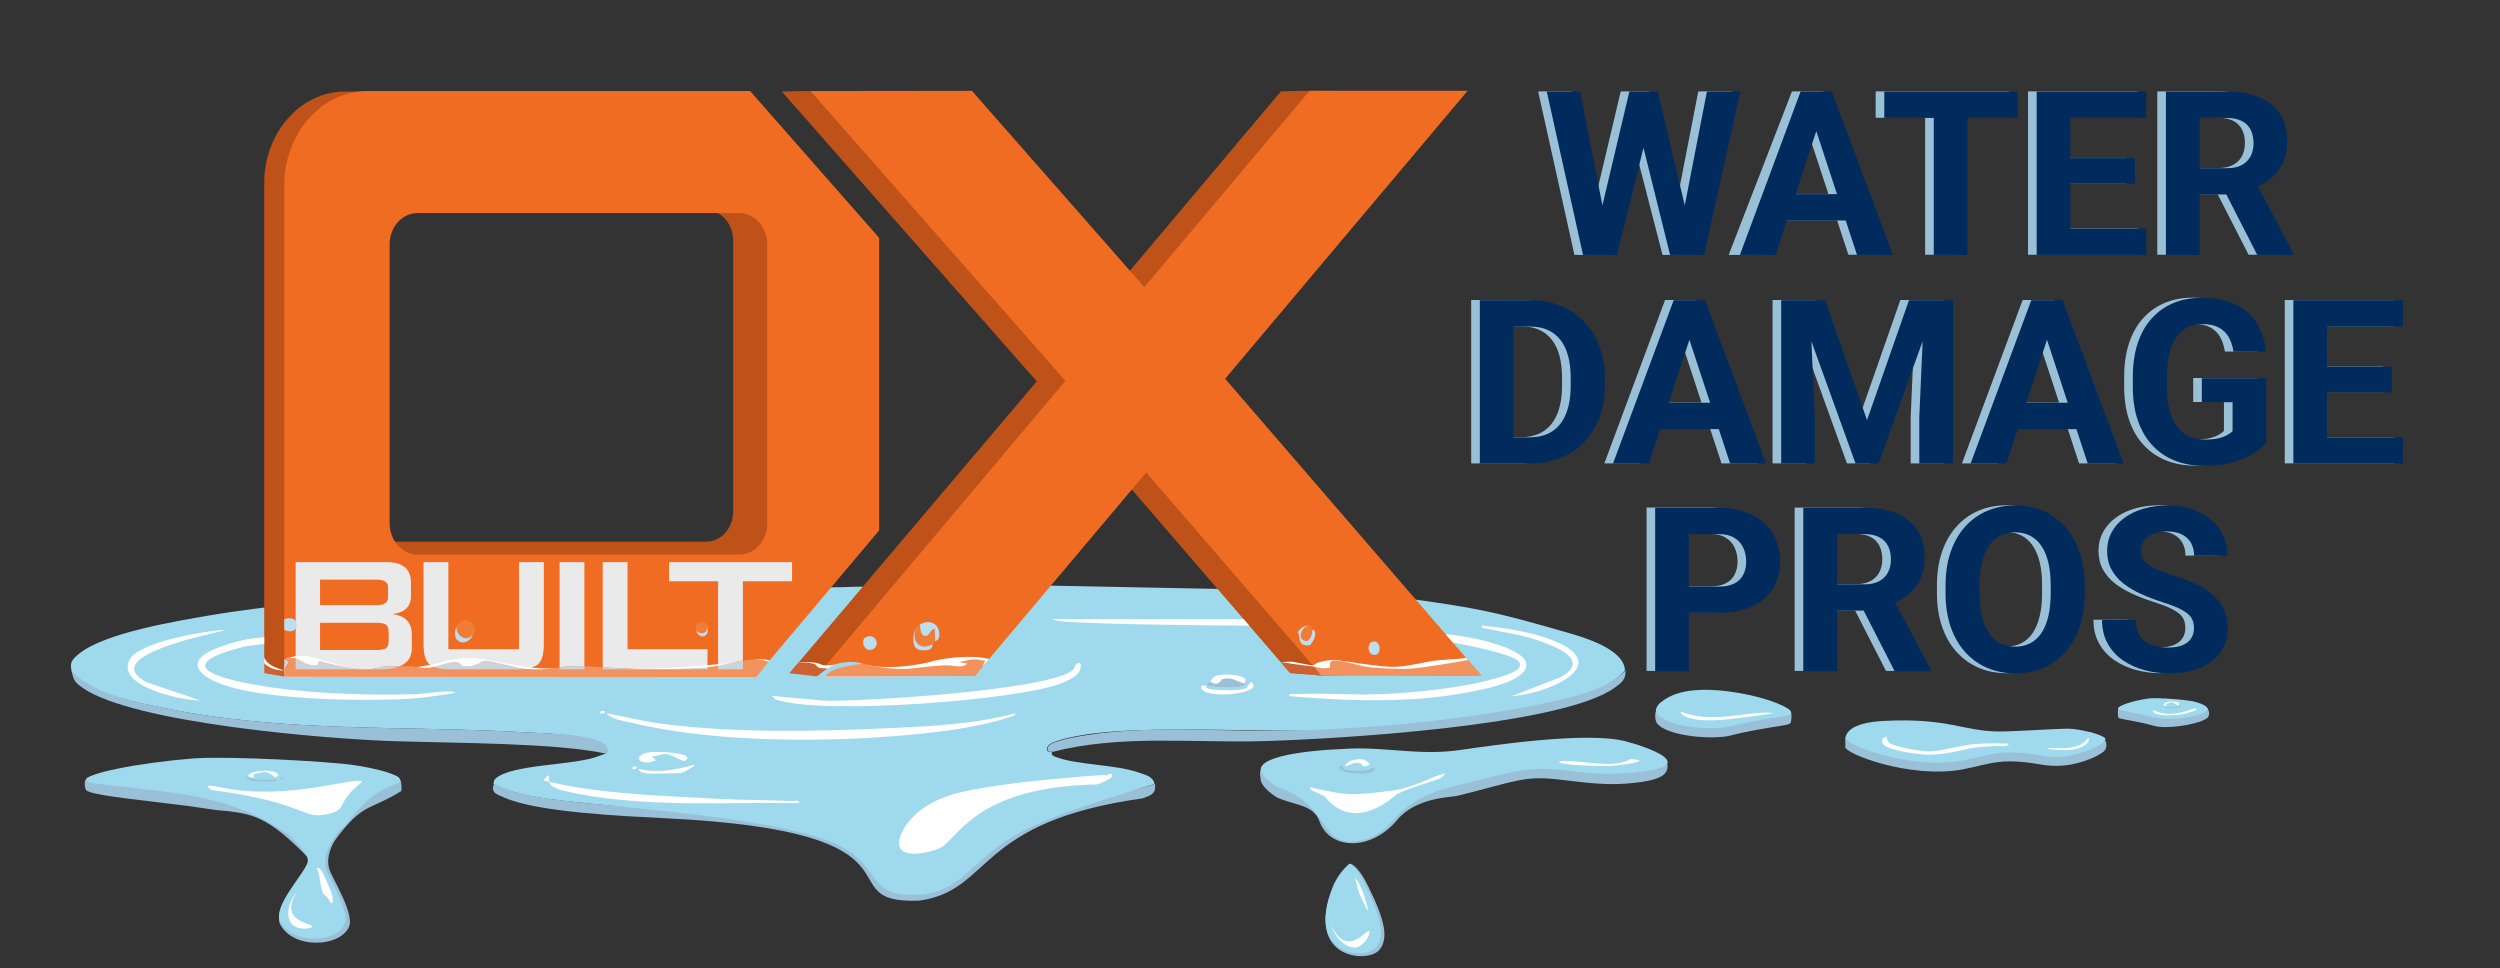 <?xml version="1.0" encoding="UTF-8"?>
<svg id="Layer_1" xmlns="http://www.w3.org/2000/svg" version="1.1" viewBox="0 0 3037.1 1176.38">
  <rect x="0" y="0" width="3037.1" height="1176.38" fill="#333333" stroke="none"/>
  <!-- Generator: Adobe Illustrator 29.8.2, SVG Export Plug-In . SVG Version: 2.1.1 Build 3)  -->
  <defs>
    <style>
      .st0 {
        fill: #f2935f;
      }

      .st1 {
        fill: #ced3d8;
      }

      .st2 {
        fill: #9fd9ed;
      }

      .st3 {
        fill: #fff;
      }

      .st4 {
        fill: none;
      }

      .st5 {
        fill: #bf5219;
      }

      .st6 {
        fill: #beddee;
      }

      .st7 {
        fill: #9ac0d7;
      }

      .st8 {
        fill: #cc6132;
      }

      .st9 {
        fill: #f06c22;
      }

      .st10 {
        fill: #002b5c;
      }

      .st11 {
        fill: #eaeaea;
      }

      .st12 {
        fill: #f07d35;
      }
    </style>
  </defs>
  <path class="st7" d="M1641.06,1049.2c-6.04,5.29-15.55,14.85-21.59,29.51-35.42,85.86,42.04,92.34,56.23,75.29,11.63-13.97,6.75-36.63-14.08-78.34-6.17-12.35-13.39-23.13-20.57-26.45h0Z"/>
  <path class="st7" d="M350.18,1009.9c9.64,9.63,27.84,26.3,25.92,35.83-2.93,14.52-46.58,57.84-35.37,77.96,9.93,17.82,31.17,20.52,35.72,21.09,15.4,1.96,39.19-1.96,47.35-18.34,7.71-15.49-20.8-60.66-23.81-70.62-2.95-9.76-2.18-25.14,16-49.13l-65.79,3.21h-.02Z"/>
  <path class="st7" d="M1403.12,952.28c1.43,12.35-4.84,13.71-14.89,17.59-204.97,28.53-182.33,111.95-271.58,124.24-117.33,4.54,29.75-84.07-310.02-100.15-47.29-2.44-153.25-6.99-193.44-24.84-9.47-4.2-17.48-5.77-13.04-16.85,26.7,13.5,57.62,17.34,87.08,20.76,134.18,15.57,280.81,13.85,415.64,10.31,100.22-2.63,204,.28,300.25-31.08v.02h0Z"/>
  <g>
    <g>
      <path class="st7" d="M1828.15,562.94h20.04c13.45,0,25.74-2.25,36.87-6.75s20.72-10.91,28.76-19.22c8.04-8.32,14.27-18.29,18.67-29.92,4.41-11.63,6.61-24.49,6.61-38.57v-9.41c0-14.17-2.2-27.06-6.61-38.64-4.41-11.59-10.66-21.56-18.74-29.92-8.09-8.36-17.65-14.79-28.69-19.29-11.04-4.5-23.2-6.75-36.46-6.75h-61.34v198.46h40.89,0ZM1848.59,396.51c7.9,0,14.9,1.34,20.99,4.02s11.22,6.66,15.4,11.93,7.34,11.77,9.47,19.49,3.2,16.68,3.2,26.85v9.68c0,13.27-1.89,24.58-5.66,33.94-3.77,9.36-9.34,16.47-16.7,21.33-7.36,4.86-16.4,7.29-27.12,7.29h-20.04v-134.53h20.46Z"/>
      <path class="st7" d="M2050.46,364.48h-27.67l-73.74,198.46h43.48l13.73-41.85h71.33l13.76,41.85h43.62l-74.15-198.46h-10.36ZM2016.77,489.06l25.11-76.54,25.17,76.54h-50.28Z"/>
      <polygon class="st7" points="2321.17 562.94 2362.06 562.94 2362.06 364.48 2343.25 364.48 2327.44 364.48 2308.63 364.48 2257.65 510.19 2206.67 364.48 2187.86 364.48 2172.05 364.48 2153.37 364.48 2153.37 562.94 2194.13 562.94 2194.13 506.51 2190.06 414.34 2243.74 562.94 2271.55 562.94 2325.24 414.33 2321.17 506.51 2321.17 562.94"/>
      <path class="st7" d="M2484.87,364.48h-27.67l-73.74,198.46h43.48l13.73-41.85h71.33l13.76,41.85h43.62l-74.15-198.46h-10.36ZM2451.18,489.06l25.11-76.54,25.17,76.54h-50.28Z"/>
      <path class="st7" d="M2664.39,488.38h37.35v35.17c-1.45,1.45-3.52,2.98-6.2,4.56-2.68,1.59-6.18,2.93-10.49,4.02-4.32,1.09-9.7,1.64-16.15,1.64-7.73,0-14.5-1.36-20.31-4.09-5.82-2.73-10.7-6.79-14.65-12.2-3.95-5.4-6.93-12.08-8.93-20.04-2-7.95-3-17.11-3-27.47v-12.68c0-10.45.95-19.63,2.86-27.53,1.91-7.91,4.68-14.54,8.31-19.9,3.63-5.36,8.11-9.43,13.43-12.2,5.31-2.77,11.38-4.16,18.2-4.16,8.27,0,15.01,1.41,20.24,4.23,5.22,2.82,9.24,6.73,12.06,11.72,2.82,5,4.72,10.86,5.73,17.58h39.66c-1.36-12.72-4.97-24.01-10.84-33.87-5.86-9.86-14.34-17.58-25.42-23.17-11.09-5.59-25.26-8.39-42.53-8.39-12.45,0-23.76,2.14-33.94,6.41s-18.95,10.5-26.31,18.68-13.02,18.22-16.97,30.12c-3.95,11.91-5.93,25.49-5.93,40.76v12.4c0,15.27,2.04,28.83,6.13,40.69,4.09,11.86,9.93,21.88,17.52,30.05,7.59,8.18,16.65,14.38,27.19,18.61,10.54,4.22,22.22,6.34,35.03,6.34,14.45,0,26.76-1.55,36.94-4.63,10.18-3.09,18.49-6.79,24.94-11.11s11.22-8.34,14.31-12.06v-78.65h-78.24v29.17h0Z"/>
      <polygon class="st7" points="2816.51 531.04 2816.51 476.38 2895.02 476.38 2895.02 445.31 2816.51 445.31 2816.51 396.51 2908.65 396.51 2908.65 364.48 2816.51 364.48 2803.15 364.48 2775.62 364.48 2775.62 562.94 2803.15 562.94 2816.51 562.94 2908.79 562.94 2908.79 531.04 2816.51 531.04"/>
    </g>
    <g>
      <path class="st7" d="M2117.59,624.99c-11.13-5.59-24.47-8.38-40.01-8.38h-77.29v198.46h40.89v-70.75h36.39c15.54,0,28.87-2.54,40.01-7.63,11.13-5.09,19.65-12.31,25.56-21.67,5.91-9.36,8.86-20.45,8.86-33.26s-2.95-23.86-8.86-33.67c-5.91-9.81-14.43-17.52-25.56-23.1h.01ZM2107.44,697.71c-2.27,4.63-5.86,8.25-10.77,10.84s-11.27,3.88-19.08,3.88h-36.39v-63.79h36.39c7.81,0,14.18,1.55,19.08,4.63,4.91,3.09,8.5,7.18,10.77,12.27s3.41,10.59,3.41,16.49-1.14,11.04-3.41,15.67h0Z"/>
      <path class="st7" d="M2307.06,722.72c6.49-5.04,11.54-11.36,15.13-18.94,3.59-7.59,5.38-16.7,5.38-27.33,0-12.99-2.95-23.95-8.86-32.85-5.91-8.9-14.33-15.63-25.29-20.17-10.95-4.54-24.01-6.82-39.19-6.82h-74.01v198.46h40.89v-73.47h32.48l37.58,73.47h43.76v-1.91l-42.98-81.48c5.55-2.51,10.61-5.47,15.1-8.96h.01ZM2221.12,648.64h33.12c7.27,0,13.31,1.23,18.13,3.68,4.82,2.45,8.41,6,10.77,10.63s3.54,10.13,3.54,16.49c0,6-1.21,11.27-3.61,15.81-2.41,4.54-5.98,8.09-10.7,10.63-4.73,2.55-10.68,3.82-17.86,3.82h-33.4v-61.07h.01Z"/>
      <path class="st7" d="M2498.44,639.92c-7.5-8.45-16.4-14.91-26.72-19.36-10.31-4.45-21.74-6.68-34.28-6.68s-23.83,2.23-34.15,6.68c-10.31,4.45-19.22,10.91-26.72,19.36s-13.29,18.65-17.38,30.6c-4.09,11.95-6.13,25.51-6.13,40.69v9.41c0,15.08,2.07,28.62,6.2,40.62s9.97,22.2,17.52,30.6c7.54,8.41,16.47,14.84,26.78,19.29,10.31,4.45,21.69,6.68,34.15,6.68s23.97-2.23,34.28-6.68,19.2-10.88,26.65-19.29,13.22-18.61,17.31-30.6c4.09-12,6.13-25.53,6.13-40.62v-9.41c0-15.17-2.07-28.74-6.2-40.69-4.14-11.95-9.95-22.15-17.45-30.6h0ZM2480.79,720.61c0,10.45-.95,19.7-2.86,27.74s-4.68,14.81-8.32,20.31c-3.63,5.5-8.13,9.66-13.49,12.47-5.36,2.82-11.5,4.23-18.4,4.23s-13.04-1.41-18.4-4.23c-5.36-2.81-9.91-6.97-13.63-12.47-3.73-5.5-6.54-12.27-8.45-20.31s-2.86-17.29-2.86-27.74v-9.68c0-10.54.95-19.81,2.86-27.81,1.91-8,4.7-14.72,8.38-20.17s8.18-9.56,13.5-12.33c5.31-2.77,11.43-4.16,18.33-4.16s13.04,1.39,18.4,4.16c5.36,2.77,9.9,6.88,13.63,12.33s6.54,12.18,8.45,20.17c1.91,8,2.86,17.27,2.86,27.81v9.68Z"/>
      <path class="st7" d="M2678.97,723.61c-5.54-5.09-12.43-9.68-20.65-13.77-8.23-4.09-17.74-7.77-28.56-11.04-6.45-2-12.13-4.04-17.04-6.13-4.91-2.09-9.04-4.31-12.4-6.68-3.36-2.36-5.88-4.91-7.57-7.63-1.68-2.73-2.52-5.77-2.52-9.13,0-4.45,1.18-8.47,3.54-12.06s5.91-6.45,10.63-8.59c4.72-2.13,10.63-3.21,17.72-3.21s13.47,1.27,18.33,3.82,8.5,6.02,10.91,10.43,3.61,9.52,3.61,15.33h40.62c0-11.81-3.02-22.31-9.07-31.49-6.04-9.18-14.52-16.4-25.42-21.67-10.91-5.27-23.67-7.91-38.3-7.91-10.72,0-20.56,1.32-29.51,3.95-8.95,2.64-16.7,6.38-23.24,11.24s-11.63,10.68-15.27,17.45c-3.64,6.77-5.45,14.29-5.45,22.56s1.75,16.04,5.25,22.49,8.32,12.11,14.45,16.97,13.22,9.11,21.27,12.74c8.04,3.63,16.56,6.91,25.56,9.81,8.09,2.54,14.68,5,19.77,7.36s9.04,4.75,11.86,7.16,4.75,5.04,5.79,7.91c1.04,2.86,1.57,6.06,1.57,9.61,0,4.45-1.11,8.45-3.34,12-2.23,3.54-5.64,6.32-10.22,8.31-4.59,2-10.43,3-17.52,3-5.82,0-11.16-.59-16.02-1.77s-9.04-3.09-12.54-5.72c-3.5-2.64-6.2-6.09-8.11-10.36s-2.86-9.5-2.86-15.68h-41.03c0,11.18,2.32,20.86,6.95,29.03,4.63,8.18,10.84,14.91,18.61,20.17,7.77,5.27,16.43,9.2,25.97,11.79,9.54,2.59,19.22,3.89,29.03,3.89,10.91,0,20.76-1.23,29.58-3.68,8.81-2.45,16.4-6.04,22.76-10.77,6.36-4.72,11.22-10.5,14.58-17.31s5.04-14.54,5.04-23.17c0-8.18-1.41-15.49-4.23-21.95-2.82-6.45-7-12.22-12.54-17.31h0Z"/>
    </g>
    <g>
      <polygon class="st7" points="2103.6 111.03 2063.12 111.03 2036.25 249.34 2003.42 111.03 1991.01 111.03 1981.47 111.03 1968.93 111.03 1936.19 249.33 1909.09 111.03 1868.61 111.03 1912.68 309.7 1923.12 309.7 1939.08 309.49 1953.94 309.49 1986.08 179.25 2019.69 309.7 2028.9 309.7 2042.13 309.49 2059.71 309.49 2103.6 111.03"/>
      <path class="st7" d="M2146.68,309.49l13.73-41.85h71.33l13.76,41.85h43.62l-74.15-198.46h-38.03l-76.88,198.67h13.62l33-.21h0ZM2196.03,159.08l25.17,76.54h-50.28l25.11-76.54h0Z"/>
      <polygon class="st7" points="2338.73 309.49 2379.49 309.49 2379.49 143.06 2440.55 143.06 2440.55 111.03 2379.49 111.03 2338.73 111.03 2278.62 111.03 2278.62 143.06 2338.73 143.06 2338.73 309.49"/>
      <polygon class="st7" points="2504.62 309.49 2596.9 309.49 2596.9 277.6 2504.62 277.6 2504.62 222.94 2583.13 222.94 2583.13 191.86 2504.62 191.86 2504.62 143.06 2596.76 143.06 2596.76 111.03 2504.62 111.03 2491.26 111.03 2463.73 111.03 2463.73 309.49 2491.26 309.49 2504.62 309.49"/>
      <path class="st7" d="M2661.64,236.02h32.48l37.58,73.47h43.76v-1.91l-42.98-81.48c5.55-2.51,10.61-5.47,15.1-8.96,6.49-5.04,11.54-11.36,15.13-18.94,3.59-7.59,5.38-16.7,5.38-27.33,0-12.99-2.95-23.95-8.86-32.85-5.91-8.9-14.33-15.63-25.29-20.17-10.95-4.54-24.01-6.82-39.19-6.82h-74.01v198.46h40.89v-73.47h.01ZM2694.77,143.06c7.27,0,13.31,1.23,18.13,3.68,4.82,2.45,8.41,6,10.77,10.63s3.54,10.13,3.54,16.49c0,6-1.21,11.27-3.61,15.81-2.41,4.54-5.98,8.09-10.7,10.63-4.73,2.55-10.68,3.82-17.86,3.82h-33.4v-61.07h33.13Z"/>
    </g>
  </g>
  <g>
    <g>
      <path class="st10" d="M1838.63,563.14h20.04c13.45,0,25.74-2.25,36.87-6.75s20.72-10.91,28.76-19.22c8.04-8.32,14.27-18.29,18.67-29.92,4.41-11.63,6.61-24.49,6.61-38.57v-9.41c0-14.17-2.2-27.06-6.61-38.64-4.41-11.59-10.66-21.56-18.74-29.92-8.09-8.36-17.65-14.79-28.69-19.29-11.04-4.5-23.2-6.75-36.46-6.75h-61.34v198.46h40.89,0ZM1859.08,396.72c7.9,0,14.9,1.34,20.99,4.02s11.22,6.66,15.4,11.93,7.34,11.77,9.47,19.49,3.2,16.68,3.2,26.85v9.68c0,13.27-1.89,24.58-5.66,33.94-3.77,9.36-9.34,16.47-16.7,21.33s-16.4,7.29-27.12,7.29h-20.04v-134.53h20.46Z"/>
      <path class="st10" d="M2060.95,364.68h-27.67l-73.74,198.46h43.48l13.73-41.85h71.33l13.76,41.85h43.62l-74.15-198.46h-10.36ZM2027.26,489.27l25.11-76.54,25.17,76.54h-50.28Z"/>
      <polygon class="st10" points="2331.65 563.14 2372.55 563.14 2372.55 364.68 2353.74 364.68 2337.92 364.68 2319.11 364.68 2268.14 510.39 2217.16 364.68 2198.35 364.68 2182.53 364.68 2163.86 364.68 2163.86 563.14 2204.62 563.14 2204.62 506.71 2200.55 414.54 2254.23 563.14 2282.04 563.14 2335.72 414.54 2331.65 506.71 2331.65 563.14"/>
      <path class="st10" d="M2495.36,364.68h-27.67l-73.74,198.46h43.48l13.73-41.85h71.33l13.76,41.85h43.62l-74.15-198.46h-10.36ZM2461.67,489.27l25.11-76.54,25.17,76.54h-50.28Z"/>
      <path class="st10" d="M2674.88,488.59h37.35v35.17c-1.45,1.45-3.52,2.98-6.2,4.56-2.68,1.59-6.18,2.93-10.49,4.02-4.32,1.09-9.7,1.64-16.15,1.64-7.73,0-14.5-1.36-20.31-4.09-5.82-2.73-10.7-6.79-14.65-12.2-3.95-5.4-6.93-12.08-8.93-20.04-2-7.95-3-17.11-3-27.47v-12.68c0-10.45.95-19.63,2.86-27.53,1.91-7.91,4.68-14.54,8.31-19.9,3.63-5.36,8.11-9.43,13.43-12.2,5.31-2.77,11.38-4.16,18.2-4.16,8.27,0,15.01,1.41,20.24,4.23,5.22,2.82,9.24,6.73,12.06,11.72,2.82,5,4.72,10.86,5.73,17.58h39.66c-1.36-12.72-4.97-24.01-10.84-33.87-5.86-9.86-14.34-17.58-25.42-23.17-11.09-5.59-25.26-8.39-42.53-8.39-12.45,0-23.76,2.14-33.94,6.41s-18.95,10.5-26.31,18.68-13.02,18.22-16.97,30.12c-3.95,11.91-5.93,25.49-5.93,40.76v12.4c0,15.27,2.04,28.83,6.13,40.69,4.09,11.86,9.93,21.88,17.52,30.05,7.59,8.18,16.65,14.38,27.19,18.61,10.54,4.22,22.22,6.34,35.03,6.34,14.45,0,26.76-1.55,36.94-4.63,10.18-3.09,18.49-6.79,24.94-11.11s11.22-8.34,14.31-12.06v-78.65h-78.24v29.17h0Z"/>
      <polygon class="st10" points="2826.99 531.25 2826.99 476.59 2905.51 476.59 2905.51 445.51 2826.99 445.51 2826.99 396.72 2919.14 396.72 2919.14 364.68 2826.99 364.68 2813.64 364.68 2786.1 364.68 2786.1 563.14 2813.64 563.14 2826.99 563.14 2919.28 563.14 2919.28 531.25 2826.99 531.25"/>
    </g>
    <g>
      <path class="st10" d="M2128.08,625.2c-11.13-5.59-24.47-8.38-40.01-8.38h-77.29v198.46h40.89v-70.75h36.39c15.54,0,28.87-2.54,40.01-7.63,11.13-5.09,19.65-12.31,25.56-21.67,5.91-9.36,8.86-20.45,8.86-33.26s-2.95-23.86-8.86-33.67c-5.91-9.81-14.43-17.52-25.56-23.1h.01ZM2117.93,697.92c-2.27,4.63-5.86,8.25-10.77,10.84s-11.27,3.88-19.08,3.88h-36.39v-63.79h36.39c7.81,0,14.18,1.55,19.08,4.63,4.91,3.09,8.5,7.18,10.77,12.27s3.41,10.59,3.41,16.49-1.14,11.04-3.41,15.67h0Z"/>
      <path class="st10" d="M2317.55,722.93c6.49-5.04,11.54-11.36,15.13-18.94,3.59-7.59,5.38-16.7,5.38-27.33,0-12.99-2.95-23.95-8.86-32.85-5.91-8.9-14.33-15.63-25.29-20.17-10.95-4.54-24.01-6.82-39.19-6.82h-74.01v198.46h40.89v-73.47h32.48l37.58,73.47h43.76v-1.91l-42.98-81.48c5.55-2.51,10.61-5.47,15.1-8.96h.01ZM2231.6,648.84h33.12c7.27,0,13.31,1.23,18.13,3.68,4.82,2.45,8.41,6,10.77,10.63s3.54,10.13,3.54,16.49c0,6-1.21,11.27-3.61,15.81-2.41,4.54-5.98,8.09-10.7,10.63-4.73,2.55-10.68,3.82-17.86,3.82h-33.4v-61.07h.01Z"/>
      <path class="st10" d="M2508.92,640.12c-7.5-8.45-16.4-14.91-26.72-19.36s-21.74-6.68-34.28-6.68-23.83,2.23-34.15,6.68c-10.31,4.45-19.22,10.91-26.72,19.36s-13.29,18.65-17.38,30.6c-4.09,11.95-6.13,25.51-6.13,40.69v9.41c0,15.08,2.07,28.62,6.2,40.62s9.97,22.2,17.52,30.6c7.54,8.41,16.47,14.84,26.78,19.29,10.31,4.45,21.69,6.68,34.15,6.68s23.97-2.23,34.28-6.68,19.2-10.88,26.65-19.29,13.22-18.61,17.31-30.6c4.09-12,6.13-25.53,6.13-40.62v-9.41c0-15.17-2.07-28.74-6.2-40.69-4.14-11.95-9.95-22.15-17.45-30.6h0ZM2491.27,720.82c0,10.45-.95,19.7-2.86,27.74s-4.68,14.81-8.32,20.31c-3.63,5.5-8.13,9.66-13.49,12.47-5.36,2.82-11.5,4.23-18.4,4.23s-13.04-1.41-18.4-4.23c-5.36-2.81-9.91-6.97-13.63-12.47-3.73-5.5-6.54-12.27-8.45-20.31s-2.86-17.29-2.86-27.74v-9.68c0-10.54.95-19.81,2.86-27.81,1.91-8,4.7-14.72,8.38-20.17s8.18-9.56,13.5-12.33c5.31-2.77,11.43-4.16,18.33-4.16s13.04,1.39,18.4,4.16c5.36,2.77,9.9,6.88,13.63,12.33s6.54,12.18,8.45,20.17c1.91,8,2.86,17.27,2.86,27.81v9.68Z"/>
      <path class="st10" d="M2689.46,723.82c-5.54-5.09-12.43-9.68-20.65-13.77-8.23-4.09-17.74-7.77-28.56-11.04-6.45-2-12.13-4.04-17.04-6.13-4.91-2.09-9.04-4.31-12.4-6.68-3.36-2.36-5.88-4.91-7.57-7.63-1.68-2.73-2.52-5.77-2.52-9.13,0-4.45,1.18-8.47,3.54-12.06s5.91-6.45,10.63-8.59c4.72-2.13,10.63-3.21,17.72-3.21s13.47,1.27,18.33,3.82,8.5,6.02,10.91,10.43,3.61,9.52,3.61,15.33h40.62c0-11.81-3.02-22.31-9.07-31.49-6.04-9.18-14.52-16.4-25.42-21.67-10.91-5.27-23.67-7.91-38.3-7.91-10.72,0-20.56,1.32-29.51,3.95-8.95,2.64-16.7,6.38-23.24,11.24s-11.63,10.68-15.27,17.45c-3.64,6.77-5.45,14.29-5.45,22.56s1.75,16.04,5.25,22.49,8.32,12.11,14.45,16.97,13.22,9.11,21.27,12.74c8.04,3.63,16.56,6.91,25.56,9.81,8.09,2.54,14.68,5,19.77,7.36s9.04,4.75,11.86,7.16,4.75,5.04,5.79,7.91c1.04,2.86,1.57,6.06,1.57,9.61,0,4.45-1.11,8.45-3.34,12-2.23,3.54-5.64,6.32-10.22,8.31-4.59,2-10.43,3-17.52,3-5.82,0-11.16-.59-16.02-1.77s-9.04-3.09-12.54-5.72c-3.5-2.64-6.2-6.09-8.11-10.36s-2.86-9.5-2.86-15.68h-41.03c0,11.18,2.32,20.86,6.95,29.03,4.63,8.18,10.84,14.91,18.61,20.17,7.77,5.27,16.43,9.2,25.97,11.79,9.54,2.59,19.22,3.89,29.03,3.89,10.91,0,20.76-1.23,29.58-3.68,8.81-2.45,16.4-6.04,22.76-10.77,6.36-4.72,11.22-10.5,14.58-17.31s5.04-14.54,5.04-23.17c0-8.18-1.41-15.49-4.23-21.95-2.82-6.45-7-12.22-12.54-17.31h0Z"/>
    </g>
    <g>
      <polygon class="st10" points="2114.09 111.24 2073.61 111.24 2046.74 249.55 2013.9 111.24 2001.5 111.24 1991.96 111.24 1979.42 111.24 1946.68 249.54 1919.58 111.24 1879.1 111.24 1923.12 309.7 1940.71 309.7 1949.57 309.7 1964.42 309.7 1996.57 179.45 2028.9 309.7 2043.76 309.7 2052.61 309.7 2070.2 309.7 2114.09 111.24"/>
      <path class="st10" d="M2157.16,309.7l13.73-41.85h71.33l13.76,41.85h43.62l-74.15-198.46h-38.03l-73.74,198.46h43.48,0ZM2206.51,159.29l25.17,76.54h-50.28l25.11-76.54h0Z"/>
      <polygon class="st10" points="2349.22 309.7 2389.97 309.7 2389.97 143.27 2451.04 143.27 2451.04 111.24 2389.97 111.24 2349.22 111.24 2289.11 111.24 2289.11 143.27 2349.22 143.27 2349.22 309.7"/>
      <polygon class="st10" points="2515.1 309.7 2607.38 309.7 2607.38 277.8 2515.1 277.8 2515.1 223.15 2593.62 223.15 2593.62 192.07 2515.1 192.07 2515.1 143.27 2607.25 143.27 2607.25 111.24 2515.1 111.24 2501.75 111.24 2474.21 111.24 2474.21 309.7 2501.75 309.7 2515.1 309.7"/>
      <path class="st10" d="M2672.13,236.23h32.48l37.58,73.47h43.76v-1.91l-42.98-81.48c5.55-2.51,10.61-5.47,15.1-8.96,6.49-5.04,11.54-11.36,15.13-18.94,3.59-7.59,5.38-16.7,5.38-27.33,0-12.99-2.95-23.95-8.86-32.85-5.91-8.9-14.33-15.63-25.29-20.17-10.95-4.54-24.01-6.82-39.19-6.82h-74.01v198.46h40.89v-73.47h.01ZM2705.25,143.27c7.27,0,13.31,1.23,18.13,3.68,4.82,2.45,8.41,6,10.77,10.63s3.54,10.13,3.54,16.49c0,6-1.21,11.27-3.61,15.81-2.41,4.54-5.98,8.09-10.7,10.63-4.73,2.55-10.68,3.82-17.86,3.82h-33.4v-61.07h33.13Z"/>
    </g>
  </g>
  <g>
    <path class="st7" d="M2175.43,877.87c.77-1.82,2.3-12.88-1.4-15.28-9.96-6.44-36.82-7.82-59.48-11.74-13.69-2.37-69.53-10.48-97.45,2.94-3.11,1.49-8.89,13.6-5.02,23.17,5.31,13.14,49.15,21.32,81.09,18.1,11.64-1.17,9.81-2.66,39.64-8.2,31.67-5.88,41.19-5.59,42.63-8.99h-.01Z"/>
    <path class="st2" d="M2175.72,866.68c2.85-6.73-29.8-19.04-60.88-24.41-13.69-2.37-57.41-9.92-85.34,3.49-3.11,1.49-21,10.45-17.14,20.02,5.31,13.14,49.15,21.32,81.09,18.1,11.64-1.17,9.81-2.66,39.64-8.2,31.67-5.88,41.19-5.59,42.63-8.99h0Z"/>
    <path class="st3" d="M2154.54,866.51c-9.49-2.13-26.73.27-45.95,2.66-54.15,6.74-62.76-6.1-66.41-4.01-1.93,1.11,4.53,5.1,4.91,5.26,19.88,8.55,53.91,3.22,72.06,1.05,17.52-2.09,22.3-2.98,35.39-4.96h0Z"/>
  </g>
  <g>
    <path class="st7" d="M2241.75,906.96c1.48-3.61-8.98-25.64,36.53-27.83,77.15-3.72,106.39,17.39,149.72,17.81,15.1.15,96.13-6.82,110.17-7.73,18.84,5.27,23.38,11.89,19.64,21.05-2.36,5.77-27.5,17.81-51.06,19.76-21.39,1.77-29.31-2.88-53.85-4.67-28.09-2.05-40.84,3.81-66.89,9-64.45,12.85-147.48-19.55-144.27-27.38h.01Z"/>
    <path class="st2" d="M2241.92,896.08c1.48-3.61,2.44-18.17,47.95-20.36,77.15-3.72,94.98,12.52,138.3,12.94,15.1.15,69.35-3.36,83.42-3.47,14.07-.11,42.6,7.19,45.83,11.73,3.61,5.08-26.94,20.27-50.49,22.22-21.39,1.77-29.31-2.88-53.85-4.67-28.09-2.05-40.84,3.81-66.89,9-64.45,12.85-147.48-19.55-144.27-27.38h0Z"/>
    <path class="st3" d="M2290.96,895.2c1.55-.79,1.19,5.36,4.28,7.33,9.18,5.82,41.42,10.66,50.03,10.26,7.3-.34,17.18-2.31,42.08-7.32,10.96-2.21,32.76-2.93,51.75-2.06.78.04,1.41.07,1.83.09-.48.6-1.32,1.51-2.61,2.18-2.42,1.26-4.92.92-5.63.84-6.63-.78-13.11-.02-19.77.46-3.81.28-13.24.38-27.65,3.89-20.72,5.04-31.13,5.59-40.57,5.97-10.61.42-39.73-3.89-52.11-9.15-5.08-2.16-7.67-6.77-5.66-10.19-.03-.95,3.37-1.96,4.04-2.3h-.01Z"/>
    <path class="st3" d="M2486.32,909.7c5.41-2.28,17.53.43,29.04-1.57,20.97-3.65,19.49-12.67,21.86-11.34,1.26.7-.3,3.82-.41,4.05-3.49,6.87-16.17,9.89-24.64,10.38-11.03.63-17.89-.93-25.86-1.51h0Z"/>
  </g>
  <g>
    <path class="st7" d="M1585.93,922.99c44.08,6.48,139.77,7.77,187.11.93,43.99-6.35,151.44-32.17,197.82-20.32,9.04,2.31,43.28,10.98,54.7,21.16.66,11.8,3.74,23.23-50.75,27.28-29.39,2.19-61.34-2.95-83.96-5.36-39.72-4.23-49.32,2.43-120.53,20.14-7.54,1.87-49.86,1.71-72.62,28.93-33.27,39.79-82.93,35.77-94.72,2.11-7.24-20.68-30.22-19.29-51.4-29-1.84-.85-20.66-12.95-20.23-23.29.12-2.99-10.39-32.14,54.57-22.59h.01Z"/>
    <path class="st2" d="M1640.66,909.4c44.73-1.71,85.04,8.65,132.39,1.82,43.99-6.35,154.96-22.62,201.34-10.77,21.75,5.56,103.16,31.43.43,38.89-29.4,2.13-54.86-1.5-77.49-3.91-39.72-4.23-55.79.99-127,18.69-92.39,21.79-66.83,62.34-128.05,68.38-40.53,0-28.46-46.59-90.69-66.34-1.84-.85-23.15-14.18-19.45-23.86,4.51-11.78,40.8-20.32,108.52-22.9h0Z"/>
    <path class="st3" d="M1592.68,956.24c5.11,2.22,15.75,3.57,26.08,5.84,21.07,4.62,37.72,2.64,71.01-1.32,25.8-3.07,51.48-18.1,62.76-20.31,1.27-.25,2.32-.46,3.02-.6-1,1.63-2.77,3.9-5.88,5.55-5.75,3.04-33.45,10.11-52.65,19.35-19.48,16.9-56.93,40.66-87.59,3.06-9.9-6.26-21.56-7.76-16.75-11.57Z"/>
    <path class="st3" d="M1894.12,926.33c-1.96-5.75,47.42,3,64.23,1.6,19.23-1.6,21.17-5.69,21.29-5.69,29.5.95-2.24,6.28-15.55,7.7-15.49,1.66-61.63-.04-69.97-3.62h0Z"/>
    <path class="st3" d="M1634.48,930.96c.22-.12.38-.21.37-.23,7.05-1.57,9.36-5.49,18.02-3.45.95.22,2.67,7.16,9.91,1.71.7.46,1.23.83,1.65,1.14-.79-1.27-1.2-1.99-1.42-2.39-.06-.11-.23-.44-.51-.85-.29-.44-.57-.77-.76-.98,0,0-.9-1.01-2.16-1.79-.86-.53-5.07-3.74-17.96-.25-2.23.6-7.24,4.44-7.11,5.95.04.46.01.83-.03,1.16v-.02h0Z"/>
    <path class="st7" d="M1666.48,932.49c-.07.14-.15.28-.22.43-.27,2.2-4.66,2.71-6.26,2.89-6.13.67-21.33,1.07-26.55-1.01-1.73-.69-2.96-7.03-5.57-4.05-7.36,8.41,37.35,13.29,41.86,4.33,1.57-3.13-2.29-2.61-3.26-2.58h0Z"/>
    <path class="st7" d="M1682.07,937.67c.03.23.02.45,0,.66.11-.22.22-.43.33-.64-.17,0-.3,0-.32-.02h-.01Z"/>
  </g>
  <g>
    <g>
      <path class="st7" d="M2573.31,871.44c-.43-1.06-1.17-11.11,1.09-12.41,6.11-3.49,22.24-3.76,35.92-5.56,8.26-1.09,52.97-2.91,69.45,5.28,1.83.91,5.69,6.31,3.17,11.7-3.45,7.4-41.54,14.83-60.63,12.38-6.96-.89-5.83-1.71-23.61-5.44-18.88-3.97-24.6-3.98-25.39-5.95h0Z"/>
      <path class="st2" d="M2573.31,861.33c-1.57-3.9,18.26-10.3,37.01-12.78,8.26-1.09,33.56.33,51.76,3.08,5.74.87,21.98,5.45,19.47,10.84-3.45,7.4-40.14,12.7-59.23,10.26-6.96-.89-5.83-1.71-23.61-5.44-18.88-3.97-24.6-3.98-25.39-5.95h-.01Z"/>
      <path class="st3" d="M2668.62,861.46c-1.13-2.78-10.24,2.69-23.26,4.97-19.91,3.49-27.97-4.61-29.79-3.31-.96.69.94,2.6,1.08,2.74,4.26,4.2,29.74,3.33,36.9,1.37,9.7-2.64,15.02-4.17,15.06-5.77h.01Z"/>
    </g>
    <path class="st7" d="M2630.89,860.14c-.32-.04-2.25-.77-1.96-1.56,7.07,1.59,13.77.33,20.44-1.57.75.56-4.49,3.14-5.11,3.14-4,0-9.66.52-13.37,0h0Z"/>
    <path class="st7" d="M2626.9,857.6c.53.27-.46,1.34-1.56.77-.53-.27.46-1.34,1.56-.77Z"/>
    <path class="st3" d="M2631.31,855.18s5.99-2.36,7.86-1.94c3.1.69,6.27,4.05,6.27,4.05,0,0,2.22-1.07,2.09-1.7-.38-1.82-2.75-3.51-8.81-3.42-8.53.13-10.67,3.22-10.4,4.09.35,1.15,3.9,1.37,3.9,1.37l-.92-2.45h0Z"/>
  </g>
  <g>
    <g>
      <path class="st7" d="M104.61,959.76c-1.5-2.03-4.27-13.5,3.7-16,21.45-6.7,78.59-8.73,126.62-12.2,29.01-2.09,186.09-5.59,243.98,10.15,6.45,1.75,9.6,5.03,8.67,19.32-47.63,29.08-47.79,8.47-102.86,91.69-54.66-58.2-73.57-63.13-107.66-67.33-24.44-1.71-20.48-3.28-82.96-10.46-66.31-7.62-86.71-11.4-89.5-15.19v.02h.01Z"/>
      <path class="st2" d="M104.92,948.41c-5.52-8.26,64.13-21.82,130.02-27.05,29.01-2.31,117.9.69,181.83,6.51,20.17,1.84,77.21,11.53,68.38,22.95-72.03,25.09-51.1,74.27-118.17,69.09-24.44-1.89-45.98-44.85-172.87-58.89-66.31-8.4-86.4-8.43-89.19-12.6h0Z"/>
      <path class="st3" d="M439.79,949.9c-3.95-5.04-35.98,5.27-81.7,9.88-69.93,7.05-98.18-7.52-104.59-5.07-3.39,1.3,3.3,4.73,3.79,4.98,112.06,15.37,109.55,34.07,134.69,30.26,34.07-5.16,12.29-12.07,47.81-40.04h0Z"/>
    </g>
    <g>
      <path class="st7" d="M333.33,948.99c.61-.07,4.27-1.24,3.72-2.5-13.41,2.54-26.12.53-38.79-2.51-1.42.9,8.52,5.01,9.7,5.01,7.59,0,18.34.83,25.37,0Z"/>
      <path class="st7" d="M340.9,944.94c-1.01.44.87,2.13,2.97,1.23,1.01-.44-.87-2.13-2.97-1.23Z"/>
      <path class="st3" d="M307.43,941.06s11.36-3.78,14.92-3.11c5.88,1.11,11.91,6.47,11.91,6.47,0,0,4.22-1.71,3.97-2.71-.73-2.91-5.22-5.61-16.71-5.47-16.18.21-20.25,5.14-19.74,6.53.67,1.84,7.39,2.19,7.39,2.19l-1.74-3.91h0Z"/>
    </g>
  </g>
  <path class="st2" d="M1534.89,754.79c10.44,12.06,24.26,22.77,33.78,33.78.79.91,2.64,4.66,5.2,7.8,3.21,3.94,9.5,20.79,16.89,20.79h191c-4.68-7.3-15.5-22.96-23.39-25.99l-7.78-11.71c-4.89-4.71-5.76-6.43-7.81-9.08-12.05-14.9-26.33-29.53-38.98-44.18,91.87,12.67,109.01,16.09,198.58,41.79,21.12,6.06,70.9,20.37,71.67,46.57-21.42,24.22-60.27,33.03-90.92,40.31-79.48,18.87-181.81,29.6-263.68,32.56-76.34,2.76-231.44-7.54-305.98,5.85-7.97,1.43-37.94,6.66-40.85,13.73-3.29,8,4.67,5.94,5.01,6.3.57.62-1.73,3.47,3.51,5.67,25.45,10.66,72.1,9.14,102.46,19.58,7.16,2.46,17.75,4.96,18.76,13.73-43.32,14.11-130.2,38.05-173.6,65.03-53.03,32.97-62.75,68.39-117.87,69.84-61.62,1.62-38.93-41.8-105.15-65.96-78.69-28.71-246.41-39.69-319.27-48.14-29.46-3.42-60.38-7.26-87.08-20.76.81-2.02.07-4.1,2.59-6.39,19.87-18.01,96.88-15.8,125.46-27.46,2.66-1.08,4.69-1.58,4.92-1.72,1.59-.99,7.09-.85,4.72-7.27-6.36-17.21-78.38-18.57-94.8-19.55-155.54-9.35-300.7,1.54-456.11-32.43-33.94-7.42-74.23-14.8-98.72-40.31-2.95-11.55-1.39-15.04,9.1-23.38,31.33-24.9,116.15-38.99,156.73-45.96,38.92-6.69,78.36-10.79,117.42-16.41v85.74l7.8.02,521.25-7.82c9.26-3.55,10.56-15.75,13.04-19.44.25-.37,3.67-3.41,5.2-5.2,22.93-26.69,48.81-45.86,72.06-74.14,8.8,5.76,50.08,1.04,60.78,2.38-1.69,2.06-7.22,6.34-9.67,9.31-24.61,29.85-49.99,59.23-75.36,88.45-.84,5.65.82,3.07,3.76,3.94,3,.89,19.64,4.97,20.67,4.72,2.36-.57,13.12-18.83,24.92-22.98,10.47-3.68,18.21-3.75,28.58,0-16.08,4.12-36.93,5.67-44.18,23.39l177.4-10.74c1.17-6.85,15.83-17.56,19.79-23.15,2.06-2.91,7.62-25.67,8.22-26.52.27-.38,1.13-26.78,4.85-30.62,23.1-23.86,12.93,7.63,34.36-17.93l256.91,5.02c10.33,12.09,20.79,24.35,31.18,36.38l2.6,2.6.03-.04h0ZM1346.49,941.89v2.6c1.69-.87,1.69-1.73,0-2.6Z"/>
  <g>
    <g>
      <polygon class="st5" points="959.19 817.77 992.85 820.68 1157.22 811.41 1357.67 574.61 1567.19 817.61 1605.54 820.68 1764.76 817.15 1453.54 460.76 1748.06 110.98 1580.54 110.34 1556.08 110.98 1355.36 349.47 1145.91 110.98 974.28 110.59 949.82 111.24 1259.5 463.33 959.19 817.77"/>
      <path class="st5" d="M870.51,111.24h-451.69c-53.65,0-97.82,49.91-97.82,111.05v592.24l24.35,6.41,150.08-.26h382.83l144.49-191.12v-345.13l-152.23-173.19s-.01,0-.01,0ZM890.73,621.08c0,20.46-14.73,36.93-32.69,36.93h-380.07c-17.97,0-32.69-16.72-32.69-36.93v-328.91c0-20.46,14.73-36.93,32.69-36.93h380.07c17.97,0,32.69,16.72,32.69,36.93v328.91Z"/>
    </g>
    <g>
      <polygon class="st9" points="992.85 820.68 1184.58 820.68 1392.49 573.96 1605.54 820.68 1799.58 820.68 1488.35 460.11 1782.87 110.34 1590.89 110.34 1390.18 348.83 1180.72 110.34 984.63 110.59 1294.31 462.68 992.85 820.68"/>
      <path class="st9" d="M911.25,110.59h-465.17c-55.25,0-100.74,51.4-100.74,114.36v595.98h573.88l148.8-176.56v-355.43l-156.77-178.36h0ZM932.07,635.64c0,21.07-15.16,38.04-33.67,38.04h-391.41c-18.5,0-33.67-17.22-33.67-38.04v-338.72c0-21.07,15.16-38.04,33.67-38.04h391.41c18.5,0,33.67,17.22,33.67,38.04v338.72Z"/>
    </g>
  </g>
  <g>
    <path class="st11" d="M386.13,807.81l1.5-5.11c15.87,4.82,40.77,10.19,58.45,10.36,9.53.09,17.45-3.24,21.73-3.49,5.4-.31,11.71-.32,17.99-.24,9.62-4.02,14.47-11.23,14.47-21.68v-16.65c0-14.64-7.78-22.96-23.35-24.98,14.89-1.85,22.34-9.17,22.34-21.95v-15.9c0-16.82-9.71-25.23-29.12-25.23h-110.97v116.9c8.21,2.06,11.21,9.56,26.96,7.97ZM388.8,704.13h68.79c9.2,0,13.81,3.11,13.81,9.34v12.36c0,6.23-4.61,9.34-13.81,9.34h-68.79v-31.04ZM388.8,756.61h68.79c5.19,0,8.91.72,11.17,2.15,2.26,1.43,3.39,4.59,3.39,9.46v9.84c0,4.88-1.13,8.04-3.39,9.46-2.26,1.43-5.99,2.15-11.17,2.15h-68.79v-33.06Z"/>
    <path class="st11" d="M565.12,809.51c15.06.24,19.11-6.73,23.41-6.83,9.01-.22,34.22,7.95,50.05,9.8,6.85-.89,11.99-2.73,15.19-5.65,4.6-4.2,6.9-12.36,6.9-24.48v-99.42h-30.13v105.73h-85.86v-105.73h-30.13v99.42c0,12.11,2.3,20.27,6.91,24.48,1.45,1.32,3.41,2.36,5.61,3.27,8.57-2.01,17.56-5.97,26.84-5.85,6.89.09,3.97,5.14,11.21,5.26Z"/>
    <path class="st11" d="M709.94,809.28v-126.35h-30.13v127.86c2.95-.41,6.03-.82,9.52-1.23,6.29-.73,13.38-.62,20.61-.29Z"/>
    <path class="st11" d="M800.09,813.01c16.53-.26,40.43-.87,56.46-1.94.97-.07,1.97-.25,2.95-.35v-22.06h-97.16v-105.73h-30.13v127.75c3.25.23,6.51.48,9.58.61,19.18.84,37.96,2.04,58.29,1.72Z"/>
    <path class="st11" d="M962.25,706.15v-23.21h-149.38v23.21h59.5v102.6c10.04-2,20.22-4.63,30.13-6.23v-96.37h59.75Z"/>
  </g>
  <path class="st7" d="M1279.03,913.3c-.37-.37-9.23,1.7-5.57-6.3,3.24-7.07,36.53-12.3,45.38-13.73,82.81-13.39,177.18-3.09,261.99-5.85,90.96-2.96,204.64-13.69,292.94-32.56,34.05-7.28,77.21-16.09,101.01-40.31.35,10.62-4.19,14.38-13,20.78-64.34,46.74-342.16,62.87-430.03,65.08-84.42,2.13-170.61-8.06-252.73,12.89h.01Z"/>
  <path class="st6" d="M1666.78,779.71c10.41-3.12,12.04,13.48,5.15,15.54-10.41,3.12-12.04-13.48-5.15-15.54Z"/>
  <g>
    <path class="st6" d="M1576.63,767.96c2.51-4.27,6.72-7.52,11.87-7.92,5.84-.45,3.1,4.7,3.72,5.32-5.92-5.93-16.44,10.72-6.46,12.98,6.4,1.45,8.1-11.33,6.46-12.98.53.54,5.27-2.04,5.51,3.8.34,8.5-4.94,11.23-5.51,14.39-16.65,3.19-12.25-10.18-15.59-15.59Z"/>
    <path class="st12" d="M1593.64,761.64c2.11,2.11-.08,18.52-8.29,16.66-12.82-2.9.69-24.28,8.29-16.66Z"/>
  </g>
  <path class="st3" d="M1556.06,804.34s4.95.08,10.31-.53c4.64-.52,26.36,5.12,28.22,4.3,3.48-.41,2.49-2.22,8.58-3.78,18.14-4.63,20.65-2.04,49.7,1.79,22.31,2.95,33.47,4.42,44,3.85,11.06-.6,20.34-2.46,38.45-6.17,15.05-3.08,37.21-2.53,45.63-4.72,8.08,9.36,3.68,12.86,13.85,20.6-68.66.79-191,.44-191,.44l-35.36-3.8-12.38-11.99h0Z"/>
  <path class="st0" d="M1783.33,801.86s10.75,12.45,16.04,18.58h-194.03s-7.31-7.19-9.32-10.79c10.43,3.46,18.75,1.89,19.52,1.17.69-.64-.82-4.93,1.19-6.98,4.97-5.05,36.05,5.5,44.93,6.56,10.15,1.22,35.93,2.57,46.25,2.19,21.53-.78,75.42-10.74,75.42-10.74h0Z"/>
  <path class="st8" d="M1596.02,809.65s-17.03-1.63-39.96-5.31c4.59,6.23,11.89,13.32,11.89,13.32l37.59,3.03-9.52-11.03h0Z"/>
  <path class="st3" d="M1845.53,804.06c6.94,10.95-19.74,17.16-27.41,19.58-36.87,11.63-97.12,17.48-136.44,19.47-35.35,1.8-71.16-1.44-106.54.03-3.16.13-9.66-1.96-9.06,2.57,73.73,6.13,151.16,9.05,224-5.94,14.96-3.08,70.5-13.52,63.42-35.69-5.74-17.98-68.79-31.77-97.22-33.55,2.72,3.19,6.07,6.92,8.66,10.06,23.7,4.31,75.28,15.1,80.58,23.47h.01Z"/>
  <path class="st3" d="M1512.6,832.72c3.86-.23-1.12-2.44-1.1-2.58.17-1.6,3.64-3.87.18-6.46-6.11-4.56-24.66-5.03-32.14-3.38-6.63,1.47-6.92,5.48-9.62,7.24-6.54,4.25-3.65,3.69-5.2,5.2,16.03,2.32,32,4.88,47.88-.02h0Z"/>
  <path class="st7" d="M86.99,815.16c24.49,25.51,66.02,34.88,99.96,42.3,155.41,33.97,300.57,23.07,456.11,32.43,16.41.99,91.73,1.46,94.8,19.55.63,3.72-.3,5.08-2.09,5.95-61.33-12.77-173.1-12.4-256.56-14.97-79.47-2.45-318.17-21.67-379.28-65.08-11.11-7.9-10.55-10.76-12.95-20.17h.01Z"/>
  <path class="st7" d="M783.36,939.29c-1.06-.15-7.43-2.56-6.48-5.17,23.35,5.26,45.49,1.09,67.55-5.2,2.48,1.86-14.84,10.37-16.89,10.37-13.21,0-31.93,1.71-44.18,0Z"/>
  <path class="st7" d="M774.25,931.52c1.76.9-1.52,4.41-5.17,2.55-1.76-.9,1.52-4.41,5.17-2.55Z"/>
  <path class="st7" d="M1469.92,827.55c10.78,8.11,13.33-2.21,14.75-2.54,12.89-3.03,16.32,2.8,26.83,5.14-.01.14,4.96,2.35,1.1,2.58-15.88,4.9-31.85,2.34-47.88.02-.45,3.83,6.79,4.68,9.33,4.96,9.12.99,31.76,1.59,39.54-1.51,2.57-1.02,4.41-10.47,8.29-6.03,10.96,12.52-55.62,19.78-62.33,6.45-2.62-5.21,4.93-3.62,5.18-3.86,1.55-1.5-1.34-.94,5.2-5.2h-.01Z"/>
  <path class="st6" d="M345.35,765.26c-.02-4.04,0-8.97,0-12.99,20.76-7.8,20.09,22.02,0,12.99Z"/>
  <g>
    <path class="st12" d="M575.2,769.4c-6.72,11.48-20.4,4.83-20.79-7.8,5.65-13.84,20.14-7.93,23.09,1.99,1.2,4.03-1.99,4.84-2.31,5.8h.01Z"/>
    <path class="st6" d="M554.41,761.61c.39,12.63,14.07,19.28,20.79,7.8-6.17,18.64-28.99,12.29-20.79-7.8Z"/>
  </g>
  <g>
    <path class="st12" d="M858.87,760.76c1.73,8.42-7.71,11.14-13.36,5.24-3.27-9.09,6.25-12.52,11.96-9.03,2.32,1.42,1.14,3.19,1.4,3.79h0s0,0,0,0Z"/>
    <path class="st6" d="M845.51,766c5.65,5.9,15.1,3.18,13.36-5.24,5.09,11.62-8.62,18.44-13.36,5.24Z"/>
  </g>
  <g>
    <path class="st12" d="M1135.64,778.84c-8.45,16.21-24.27,6.96-24.75-10.87,8.73-18.57,23.94-11.35,27.65,2.67,1.51,5.7-2.5,6.83-2.9,8.19h0Z"/>
    <path class="st6" d="M1135.76,779.74c1.06-4.02-.73-10.97-.03-15.58-4.3-1.13-6.67,6.96-9.05,7.85-9.57,3.58-8.38-12.31-9.23-13.03-13.25,9.2-4.65,35.62,15.71,23.36-1,1.05,1.77,7.07-9.37,7.71-12.24.71-14.96-5.55-14.16-16.76,1.54-21.61,31.55-24.29,31.52-2.55-.01,7.99-4.38,7.28-5.4,9h.01Z"/>
  </g>
  <path class="st6" d="M1053.07,773.51c11.23-3.59,15.35,9.73,8.97,14.21-11.29,7.91-18.96-11.02-8.97-14.21Z"/>
  <path class="st3" d="M970.08,804.92s18.55-1.78,26.06,1.75c5.99,2.82,14.13,1.24,14.64,1.16,6.32-1.02,25.13-.79,36.83-.22,14.37.71,11.39,2.01,24.28,2.57,25.86,1.12,47.58-3.69,55.17-5.42,6.16-1.41,4.78-1.39,10.2-2.56,21.93-4.76,40.8-4.27,46.21-4.06,6.62.26,7.29.23,18.22,2.37-6.21,7.27-8.8,9.81-16.53,20.74-61.42.31-192.31.68-192.31.68,0,0-30.26-4.42-31.6-4.41,6.91-5.56,8.83-12.61,8.83-12.61h0Z"/>
  <path class="st0" d="M1197.28,803.04c-3.01,2.57-2.59,5.69-2.59,5.69,0,0-7.47,9.67-9.52,12.53-4.88.09-192.31.68-192.31.68,2.12-1.74,4.69-4.21,7.1-5.54,13.65-7.5,31.21-8.02,48.28-10.33,2.94.56,4.99,1.43,6.49,1.72,48.59,9.57,49.21,2.68,93.33.43,9.05-.46,21.83,4.43,26.74-2.14l-9.71-1.72c14.64-2.96,17.78-5.08,32.19-1.33h0Z"/>
  <path class="st3" d="M320.96,799.07c1.32-.53-.4,8.84,24.38,15.3,1.44-8.22,2.84-8.51,0-12.93,20.1-10.06,38.91-1.71,61.39,4.94,51.04,15.09,108.71,2.84,122.1,0,14.72-3.13,12.62-4.09,22.96-5.6,34.03-4.98,54.58,5.79,95.99,10.47,7.86.89,23.98,1.06,56.22,1.41,38.94.42,76.66.83,124.29-2.16,32.45-2.04,74.95-6.63,81.92-7.91.6-.11,3.45-.66,7.38-.9.74-.05,2.16-.75,6.39-.75,3.08,0,7.93.07,10.83,1.52-6.48,6.99-15.58,19.66-15.58,19.66,0,0-383.3-.36-573.88,0-5.49-.84-19.56-3.44-24.35-4.25,0-8.11,0-11.43-.04-18.79h0Z"/>
  <path class="st6" d="M345.34,814.37c.57-.22,8.96-3.28,8.66-8.01-.05-.8-.21-3.25-3.19-4.48-3.26-1.35-5.21-.53-5.47-.45.88,4.19-.88,8.75,0,12.93h0Z"/>
  <path class="st0" d="M345.34,801.44c21.87-6.89,18.6,9.08,40.77,6.85l1.5-5.11c15.89,4.82,40.81,10.2,58.5,10.37,9.54.09,17.46-3.24,21.75-3.49,9.6-.56,22.16-.17,32.09,0,4.82.08,11.01,2.66,21.73,1.61,10.17-1,21.08-7.08,32.35-6.93,6.9.09,3.98,5.14,11.22,5.26,15.07.24,19.13-6.73,23.43-6.84,9.59-.24,37.61,9.11,53.07,10.16,20.8,1.41,29.59-1.15,47.82-3.26,15.62-1.81,35.72.99,52.51,1.72,19.19.84,38,2.04,58.35,1.72,16.55-.26,40.47-.87,56.51-1.94,25.39-1.7,53.71-15.51,76.44-7.42-2.33,3.05-14.33,18.36-14.33,18.36l-573.71-.38c-.1-3.13,0-5.76,0-7.74,2.35-9.54,10.65-9.66,0-12.93h0Z"/>
  <path class="st8" d="M345.34,822.11l-24.35-4.25v-12s8.35,9.16,24.35,8.51v7.74Z"/>
  <path class="st8" d="M1005.74,811.89s-12.7,1.27-13.89-3.63c-4.11-4.26-21.77-3.34-21.77-3.34l-10.89,12.85,33.66,4.17,12.89-10.05h0Z"/>
  <path class="st2" d="M989.22,823.94c2.5-.4,16.5-14.94,28.99-17.85,11.07-2.58,19.26-2.63,30.24,0-17.01,2.89-39.38,4.61-47.05,17.04l-6.92,1.29-5.26-.47h0Z"/>
  <path class="st3" d="M808.58,915.92c8.07,0,20.74,11.06,24.67,7.76,11.97-10.04-38.13-10.76-42.61-10.13-25.3,3.56-13.39,18.88,6.23,10.11l-5.16-5.14c5.75.65,11.47-2.61,16.88-2.6h-.01Z"/>
  <path class="st3" d="M782.59,939.29c12.24,1.71,30.96,0,44.18,0,2.05,0,19.37-8.51,16.89-10.37-22.06,6.29-44.2,10.46-67.55,5.2-.95,2.62,5.42,5.02,6.48,5.17Z"/>
  <path class="st3" d="M773.49,931.52c-3.65-1.87-6.93,1.64-5.17,2.55,3.65,1.87,6.93-1.64,5.17-2.55Z"/>
  <path class="st3" d="M1346.49,941.89v.76l.95-.11c-.21-.22-.53-.43-.95-.65Z"/>
  <path class="st3" d="M1224.4,871.76c2.91-.99,9.41-1.46,9.04-5.2-51.52,13.61-104.25,15.77-157.18,18.19-87.79,4.01-185.14,5.81-272.55-5.56-22.35-2.91-44.49-8.55-66.6-12.63,5.58,7.66,19.95,8.96,29.06,11.19,100.69,24.68,237.87,24.51,341.23,14.76,35.22-3.32,83.88-9.47,117-20.74h0Z"/>
  <path class="st3" d="M961.92,973.07c-28.52-1.18-57.42-1.01-85.89-2.49-64.76-3.37-147.11-5.83-209.08-20.9,1.66,9.25,24.62,12.37,33.76,14.32,21.67,4.62,46.78,7.3,68.92,9.04,66.85,5.25,134.33,1.45,201.35,2.6.61-4.53-5.89-2.44-9.06-2.57h0Z"/>
  <path class="st3" d="M227.8,776.89l46.75-11.68c-24.37.67-104.52,14.46-116.62,35.33-19.29,33.27,63.9,50.84,85.44,50.37l-65-22.02c-47.47-25.09,28.17-45.27,49.43-52h0Z"/>
  <path class="st3" d="M665.67,941.9c-7.61,7.64-5.2,6.21,1.29,7.78-.42-2.32,1.42-7.07-1.29-7.78Z"/>
  <path class="st3" d="M734.51,863.96c-3.65-1.87-6.93,1.64-5.17,2.55,3.65,1.87,6.93-1.64,5.17-2.55Z"/>
  <path class="st3" d="M1513.59,836.2c-7.78,3.1-30.42,2.5-39.54,1.51-2.54-.28-9.77-1.13-9.33-4.96-.25.24-7.8-1.35-5.18,3.86,6.71,13.34,73.29,6.07,62.33-6.45-3.89-4.44-5.72,5.01-8.29,6.03h.01Z"/>
  <path class="st3" d="M1887.06,778.11c-26.53-10.65-58.67-15.34-87.1-18.1-.65,3.86,4.88,3.23,7.75,3.88,21.43,4.85,41.94,7.33,63.08,14.91,22.03,7.9,61.72,23.83,24.54,44.1l-58.98,22.82c37.99-1.71,128.41-36.41,50.72-67.6h-.01Z"/>
  <path class="st3" d="M250.33,821.9c42.18,30.3,200.43,30.55,254.19,26.41,15.92-1.22,32.38-4.06,48.13-6.47.02-4.91-40.57,1.26-45.39,1.41-61.48,1.86-136.45-.55-196.84-11.26-55.24-9.8-97.55-25.26-14.09-46.35,5.34-1.35,24.67-3.3,24.67-3.3v-8.19c-12.48.89-24.56,2.93-31.4,4.77-17.87,4.83-72.08,19.41-39.27,42.99h0Z"/>
  <path class="st3" d="M1289.31,754.8c50.51,4.4,228.3,5.29,228.3,5.29,0,0-4.88-5.65-6.82-7.91l-233.14-.03c3.92.83,7.56,2.29,11.66,2.65h0Z"/>
  <path class="st3" d="M1332.86,952.94c1.59-.61,23.76-8.04,17.35-12.89l-5.48,1.01c.68.6.41,1.27-.81,2.01l-.13-1.84s-124.18,7.74-180.86,22.25c-56.69,14.51-68.44,50.48-68.44,50.48-8.48,19.71,5.08,30.37,44.39,17.69,24.93-8.04,38.88-75.53,193.98-78.73h0v.02Z"/>
  <path class="st3" d="M1300.81,815.85c-36.36,23.11-253.3,36.64-299.21,35.36l-64.25-5.9c2.05.96,3.31,3.6,5.05,4.26,51.3,19.55,297.35,1.56,348.7-20.23,10.17-4.32,24.98-10.87,21.28-24.08-7.66-.41-4.58,6.14-11.58,10.59h0Z"/>
  <path class="st2" d="M349.51,1013.09c9.06,9.05,26.17,24.73,24.37,33.69-2.75,13.65-43.79,54.38-33.26,73.29,9.33,16.75,29.3,19.29,33.58,19.83,14.47,1.84,36.85-1.84,44.51-17.25,7.25-14.56-19.56-57.04-22.39-66.4-2.78-9.17-2.05-23.64,15.04-46.19l-61.85,3.01v.02Z"/>
  <path class="st3" d="M384.72,1055.59c3.2.06,4.83,28.51,8.69,30.97,6.75,4.31,7.87,11.27,9.49,10.88,2.14-.52,2.35-8.68-2.62-18.8-2.7-5.5-10.91-29.56-15.56-23.05h0Z"/>
  <path class="st3" d="M361.56,1082.21c-5.43,8.11-10.11,18.17-6.72,26.5,5.06,12.41,25.15,13.97,24.57,16.88-.52,2.56-16.82,5.16-24.5-2.74-7.56-7.77-6.37-25.31,6.66-40.64h-.01Z"/>
  <path class="st2" d="M1639.26,1049.2c-5.69,5.13-14.64,14.41-20.33,28.62-33.35,83.27,39.58,89.56,52.94,73.02,10.95-13.55,6.35-35.52-13.25-75.98-5.81-11.98-12.61-22.43-19.36-25.66Z"/>
  <path class="st3" d="M1645.82,1067.15c1.24,2.87,2.69,6.66,3.32,11.04,1.12,7.66,12.15,27.69,12.93,28.98,1.03,1.7-3.66-18.11-7.41-25.82-2.59-5.32-4.68-12.59-8.85-14.2h.01Z"/>
  <path class="st3" d="M1617.1,1123.91c4.14,8.85,10.32,18.05,19.21,19.45,13.24,2.09,24.96-14.31,27.15-12.3,1.93,1.76-4.28,17.07-15.01,19.56-10.56,2.45-24.96-7.63-31.35-26.71Z"/>
  <path class="st4" d="M471.4,725.83v-12.36c0-6.22-4.61-9.34-13.81-9.34h-68.79v31.04h68.79c9.2,0,13.81-3.11,13.81-9.34Z"/>
  <path class="st4" d="M468.76,787.53c2.26-1.43,3.39-4.58,3.39-9.46v-9.84c0-4.88-1.13-8.03-3.39-9.46-2.26-1.43-5.99-2.15-11.17-2.15h-68.79v33.06h68.79c5.19,0,8.91-.71,11.17-2.15Z"/>
  <path class="st0" d="M872.37,813.14v-4.39c-4.34.86-8.64,1.55-12.87,1.97v2.42h-127.29v-2.46c-7.33-.52-14.84-1.06-22.27-1.4v3.86h-30.13v-2.34c-12.44,1.71-21.46,3.17-38.26,2.03-.91-.06-1.98-.24-2.97-.35-3.03.4-6.3.66-10.05.66h-81.84c-8.37,0-14.82-1.06-19.61-3.04-1.84.43-3.69.9-5.49,1.08-10.71,1.05-16.9-1.53-21.71-1.61-4.34-.07-9.2-.18-14.07-.24-6.02,2.52-13.89,3.81-23.69,3.81h-102.93v-13.3c-3.34-.84-7.46-.86-13.78,1.13,10.64,3.27,2.35,3.39,0,12.92,0,1.98-.1,4.61,0,7.73l573.21.38s11.99-15.29,14.31-18.34c-9.38-3.34-19.73-2.88-30.42-1.14v10.62h-30.13Z"/>
  <path class="st1" d="M462.11,813.14c9.8,0,17.67-1.29,23.69-3.81-6.27-.08-12.59-.07-17.99.24-4.28.25-12.19,3.58-21.73,3.49-17.68-.17-42.58-5.54-58.45-10.36l-1.5,5.11c-15.75,1.59-18.75-5.91-26.96-7.97v13.3h102.93Z"/>
  <path class="st1" d="M628.53,813.14c3.75,0,7.01-.27,10.05-.66-15.82-1.85-41.03-10.02-50.05-9.8-4.3.11-8.35,7.08-23.41,6.83-7.24-.12-4.32-5.17-11.21-5.26-9.27-.12-18.27,3.84-26.84,5.85,4.8,1.98,11.24,3.04,19.61,3.04h81.84Z"/>
  <path class="st1" d="M709.94,813.14v-3.86c-7.24-.33-14.32-.44-20.61.29-3.49.4-6.57.82-9.52,1.23v2.34h30.13Z"/>
  <path class="st1" d="M859.5,813.14v-2.42c-.98.1-1.98.28-2.95.35-16.03,1.07-39.93,1.68-56.46,1.94-20.33.32-39.12-.88-58.29-1.72-3.07-.13-6.34-.38-9.58-.61v2.46h127.29Z"/>
  <path class="st1" d="M872.37,813.14h30.13v-10.62c-9.91,1.61-20.09,4.23-30.13,6.23v4.39Z"/>
</svg>
